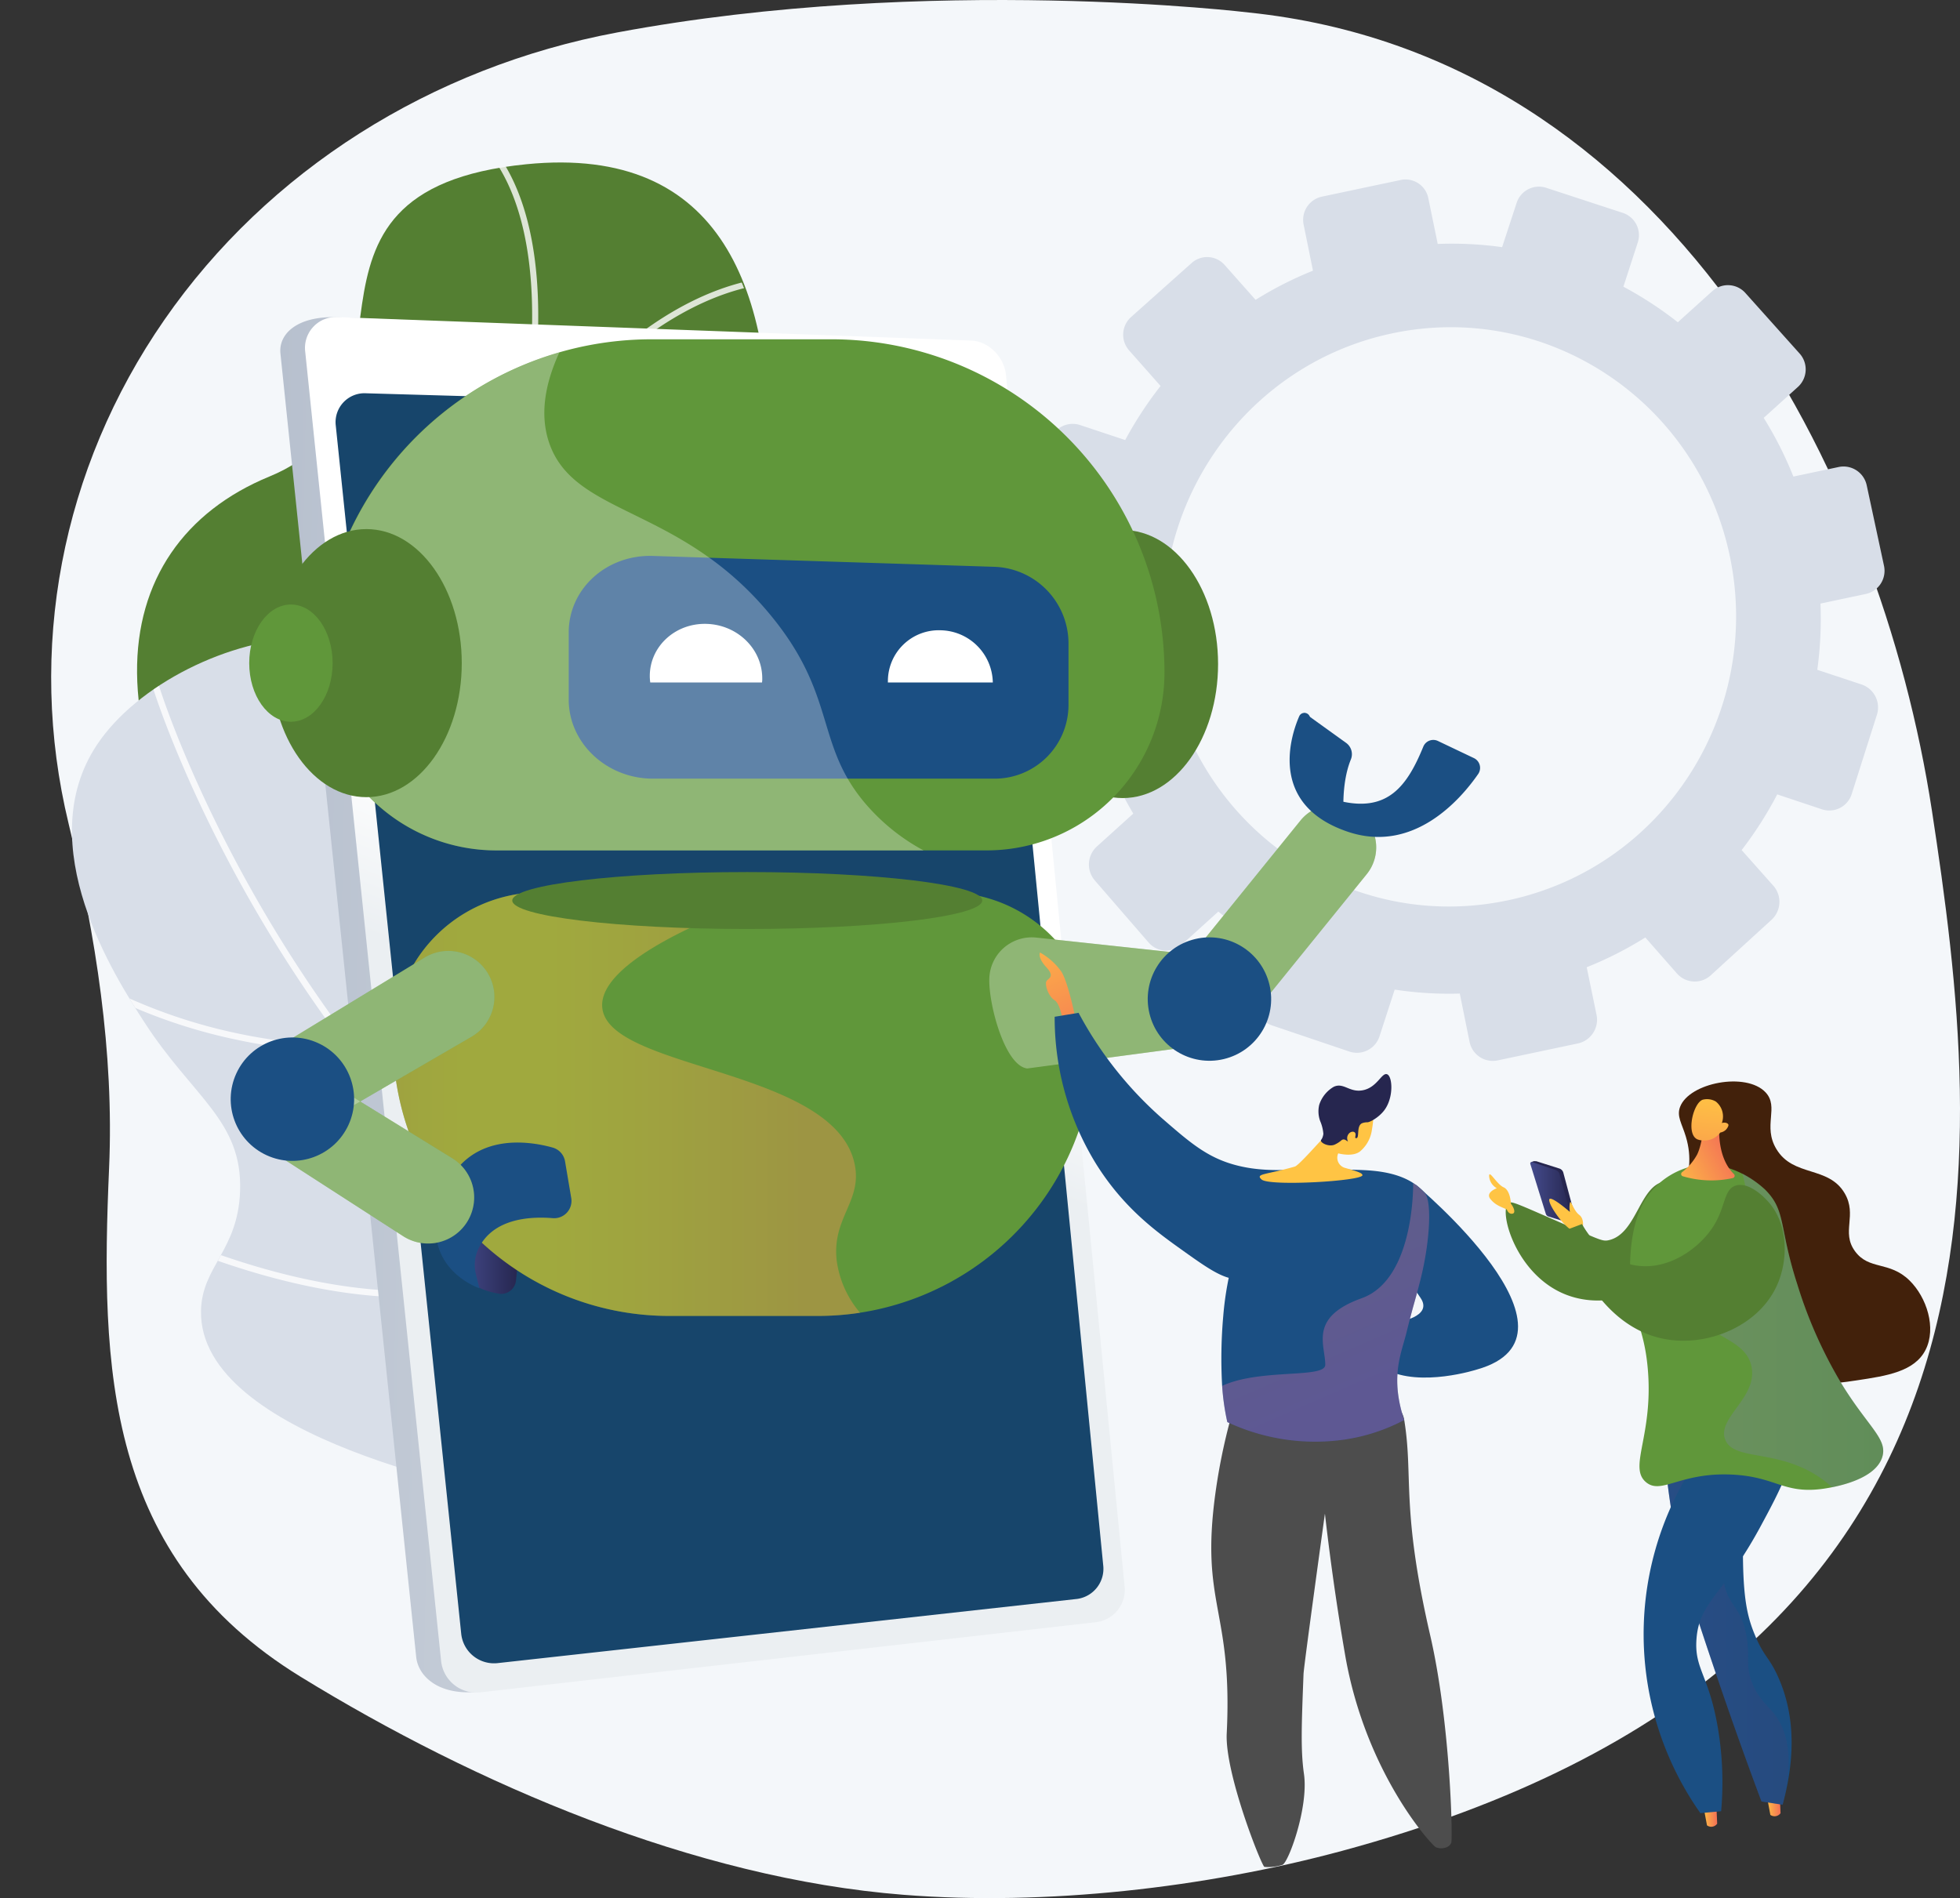 <svg xmlns="http://www.w3.org/2000/svg" xmlns:xlink="http://www.w3.org/1999/xlink" viewBox="0 0 495.86 480.22"><rect x="0" y="0" width="495.86" height="480.22" fill="#333333" stroke="none"/><defs><style>.cls-1{fill:none;}.cls-2{fill:#d8dee8;}.cls-3{isolation:isolate;}.cls-17,.cls-4{fill:#f4f7fa;}.cls-5{fill:#547f32;}.cls-6{clip-path:url(#clip-path);}.cls-22,.cls-7{mix-blend-mode:soft-light;}.cls-7{opacity:0.8;}.cls-22,.cls-8{fill:#fff;}.cls-9{clip-path:url(#clip-path-2);}.cls-10{fill:url(#linear-gradient);}.cls-11{fill:url(#linear-gradient-2);}.cls-12{fill:#17456b;}.cls-13{fill:url(#linear-gradient-3);}.cls-14{fill:url(#linear-gradient-4);}.cls-15{fill:url(#linear-gradient-5);}.cls-16,.cls-17,.cls-23,.cls-31,.cls-33,.cls-41{mix-blend-mode:multiply;}.cls-16,.cls-17,.cls-23{opacity:0.4;}.cls-16{fill:url(#linear-gradient-6);}.cls-18{fill:url(#linear-gradient-7);}.cls-19{fill:url(#linear-gradient-8);}.cls-20{fill:#60973a;}.cls-21{fill:#1b4f83;}.cls-22,.cls-31,.cls-41{opacity:0.3;}.cls-23{fill:url(#linear-gradient-9);}.cls-24{fill:url(#linear-gradient-10);}.cls-25{fill:url(#linear-gradient-11);}.cls-26{fill:url(#linear-gradient-12);}.cls-27{fill:url(#linear-gradient-13);}.cls-28{fill:#42210b;}.cls-29{fill:url(#linear-gradient-14);}.cls-30{fill:url(#linear-gradient-15);}.cls-31{fill:url(#linear-gradient-16);}.cls-32{fill:url(#linear-gradient-17);}.cls-33{opacity:0.2;}.cls-34{fill:url(#linear-gradient-18);}.cls-35{fill:url(#linear-gradient-19);}.cls-36{fill:url(#linear-gradient-20);}.cls-37{fill:#4d4d4d;}.cls-38{fill:url(#linear-gradient-21);}.cls-39{fill:#26264f;}.cls-40{fill:url(#linear-gradient-22);}.cls-41{fill:url(#linear-gradient-23);}</style><clipPath id="clip-path" transform="translate(12.95)"><path class="cls-1" d="M159.35,245.9c12-54.31,60.92-211.53-39.12-204.35-64.42,4.63-22.08,61.35-65,79s-49.09,69.56,8,136.37S194,348.78,194,348.78,147.33,300.21,159.35,245.9Z"/></clipPath><clipPath id="clip-path-2" transform="translate(12.95)"><path class="cls-2" d="M176.33,302.64C159,276,160.09,265.22,136.69,227.87c-26.4-42.14-42.42-66.76-71.65-66.53-19.92.16-43.32,11.86-53.44,27.06-16.94,25.44,4.59,58.78,11.94,70.17,12.33,19.09,24.86,24.91,24.25,42.76-.51,15.07-9.7,19.07-9.89,30.35-.52,32,72.85,45.91,84.72,48.17,46.54,8.82,91.45,2.83,125.75-5.72C210.74,348.63,189.19,322.38,176.33,302.64Z"/></clipPath><linearGradient id="linear-gradient" x1="-7176.01" y1="375.49" x2="-6962.97" y2="375.49" gradientTransform="translate(7236.69 20.94) rotate(1.14)" gradientUnits="userSpaceOnUse"><stop offset="0" stop-color="#b7c0ce"/><stop offset="1" stop-color="#ebeff2"/></linearGradient><linearGradient id="linear-gradient-2" x1="-7084.8" y1="425.53" x2="-7056.14" y2="345.98" gradientTransform="translate(7236.69 20.94) rotate(1.14)" gradientUnits="userSpaceOnUse"><stop offset="0.49" stop-color="#ebeff2"/><stop offset="1" stop-color="#fff"/></linearGradient><linearGradient id="linear-gradient-3" x1="-7072.95" y1="200.99" x2="-7250.85" y2="682.83" gradientTransform="translate(7236.69 20.94) rotate(1.14)" gradientUnits="userSpaceOnUse"><stop offset="0" stop-color="#ffc444"/><stop offset="1" stop-color="#f36f56"/></linearGradient><linearGradient id="linear-gradient-4" x1="168.84" y1="281.71" x2="234.01" y2="281.71" gradientUnits="userSpaceOnUse"><stop offset="0" stop-color="#aa80f9"/><stop offset="1" stop-color="#6165d7"/></linearGradient><linearGradient id="linear-gradient-5" x1="228.78" y1="270.57" x2="217.93" y2="284.27" gradientTransform="translate(441.37 -6.52) rotate(76.72)" gradientUnits="userSpaceOnUse"><stop offset="0" stop-color="#444b8c"/><stop offset="1" stop-color="#26264f"/></linearGradient><linearGradient id="linear-gradient-6" x1="171.81" y1="286.48" x2="233.95" y2="286.48" xlink:href="#linear-gradient-4"/><linearGradient id="linear-gradient-7" x1="-4064.18" y1="-1244.04" x2="-4104.5" y2="-1193.1" gradientTransform="matrix(0.71, -0.7, 0.7, 0.71, 3950.27, -1701.21)" xlink:href="#linear-gradient-5"/><linearGradient id="linear-gradient-8" x1="102.82" y1="317.41" x2="118.2" y2="317.41" gradientTransform="matrix(1, 0, 0, 1, 0, 0)" xlink:href="#linear-gradient-5"/><linearGradient id="linear-gradient-9" x1="86.47" y1="279.34" x2="204.63" y2="279.34" gradientUnits="userSpaceOnUse"><stop offset="0" stop-color="#fcb148"/><stop offset="0.05" stop-color="#fdba46"/><stop offset="0.14" stop-color="#ffc244"/><stop offset="0.32" stop-color="#ffc444"/><stop offset="0.48" stop-color="#fdb946"/><stop offset="0.78" stop-color="#f99c4d"/><stop offset="0.87" stop-color="#f8924f"/><stop offset="1" stop-color="#f8924f"/></linearGradient><linearGradient id="linear-gradient-10" x1="-2454.47" y1="289.97" x2="-2456.11" y2="294.41" gradientTransform="translate(2838.85)" xlink:href="#linear-gradient-5"/><linearGradient id="linear-gradient-11" x1="-2464.67" y1="301.75" x2="-2453.97" y2="301.75" gradientTransform="translate(2838.85)" xlink:href="#linear-gradient-5"/><linearGradient id="linear-gradient-12" x1="-2436.56" y1="453.14" x2="-2429.68" y2="506.13" gradientTransform="translate(2838.85)" xlink:href="#linear-gradient-3"/><linearGradient id="linear-gradient-13" x1="-2452.34" y1="455.19" x2="-2445.46" y2="508.18" gradientTransform="translate(2838.85)" xlink:href="#linear-gradient-3"/><linearGradient id="linear-gradient-14" x1="433.83" y1="456.4" x2="437.51" y2="456.4" gradientTransform="matrix(1, 0, 0, 1, 0, 0)" xlink:href="#linear-gradient-3"/><linearGradient id="linear-gradient-15" x1="417.8" y1="459.06" x2="421.48" y2="459.06" gradientTransform="matrix(1, 0, 0, 1, 0, 0)" xlink:href="#linear-gradient-3"/><linearGradient id="linear-gradient-16" x1="-2430.88" y1="408.07" x2="-2399.34" y2="408.07" gradientTransform="translate(2838.85)" gradientUnits="userSpaceOnUse"><stop offset="0" stop-color="#444b8c"/><stop offset="1" stop-color="#3e4177"/></linearGradient><linearGradient id="linear-gradient-17" x1="-2430.44" y1="298.34" x2="-2414.04" y2="289.48" gradientTransform="translate(2838.85)" xlink:href="#linear-gradient-3"/><linearGradient id="linear-gradient-18" x1="-2439.42" y1="336.61" x2="-2375.37" y2="336.61" gradientTransform="translate(2838.85)" xlink:href="#linear-gradient-4"/><linearGradient id="linear-gradient-19" x1="420.58" y1="276.27" x2="416.36" y2="314.1" gradientTransform="matrix(1, 0, 0, 1, 0, 0)" xlink:href="#linear-gradient-3"/><linearGradient id="linear-gradient-20" x1="203.87" y1="229.84" x2="221.68" y2="270.85" gradientTransform="translate(42)" xlink:href="#linear-gradient-3"/><linearGradient id="linear-gradient-21" x1="-526.31" y1="-597" x2="-565.89" y2="-557.93" gradientTransform="matrix(-0.92, -0.39, -0.39, 0.92, -317.35, 828.62)" xlink:href="#linear-gradient-3"/><linearGradient id="linear-gradient-22" x1="-532.68" y1="-603.46" x2="-572.26" y2="-564.39" gradientTransform="matrix(-0.92, -0.39, -0.39, 0.92, -317.35, 828.62)" xlink:href="#linear-gradient-3"/><linearGradient id="linear-gradient-23" x1="256.04" y1="274.31" x2="289.44" y2="351.2" gradientTransform="translate(42)" gradientUnits="userSpaceOnUse"><stop offset="0" stop-color="#ff9085"/><stop offset="1" stop-color="#fb6fbb"/></linearGradient></defs><g class="cls-3"><g id="Layer_2" data-name="Layer 2"><g id="Capa_1" data-name="Capa 1"><path class="cls-4" d="M475.81,205.11C462.72,119.44,409.05,14.18,303,3.17c0,0-80.49-9.79-159.85,5.05-47.09,8.8-88.39,35-114.52,72.7S-6.2,164.55,4.4,208.35c6.88,28.45,11.53,57.9,10.25,87.14-2.22,50.88-.94,98.37,48.44,128.72,44.09,27.09,99.57,51,152.51,55.17,36,2.85,76.32-1.76,111-11.12C503.29,420.52,488.9,290.79,475.81,205.11Z" transform="translate(12.95)"/><path class="cls-5" d="M159.35,245.9c12-54.31,60.68-214.28-39.12-204.35-67.16,6.69-22.08,61.35-65,79s-49.09,69.56,8,136.37S194,348.78,194,348.78,147.33,300.21,159.35,245.9Z" transform="translate(12.95)"/><g class="cls-6"><g class="cls-7"><path class="cls-8" d="M204.12,355a.85.85,0,0,1-.35-.08c-109.26-54.63-94.44-168.83-85.59-237.06,1-8,2-15.6,2.68-22.22,3.15-31.63-3.37-47.95-9.4-56.06C105,30.83,97.67,29.48,97.6,29.46a.77.77,0,0,1,.26-1.52c.31.06,7.9,1.43,14.75,10.58,6.23,8.32,13,25,9.78,57.25-.66,6.64-1.64,14.23-2.68,22.27-8.8,67.82-23.53,181.34,84.75,235.48a.77.77,0,0,1,.35,1A.78.78,0,0,1,204.12,355Z" transform="translate(12.95)"/><path class="cls-8" d="M114.56,156.9a.77.77,0,0,1-.65-.35,143.44,143.44,0,0,0-22.47-25.92c-12.59-11.31-32.12-24-53.71-20a.77.77,0,0,1-.27-1.52c17.58-3.2,36.61,3.88,55,20.45a145.44,145.44,0,0,1,22.71,26.21.76.76,0,0,1-.23,1.06A.79.79,0,0,1,114.56,156.9Z" transform="translate(12.95)"/><path class="cls-8" d="M116,234.1a.77.77,0,0,1-.59-.28,167.19,167.19,0,0,0-30.5-26.56C68,195.84,42.08,183.48,14.56,189.45a.77.77,0,0,1-.33-1.51c28.07-6.08,54.42,6.47,71.58,18.06a168.33,168.33,0,0,1,30.79,26.83.77.77,0,0,1-.09,1.08A.75.75,0,0,1,116,234.1Z" transform="translate(12.95)"/><path class="cls-8" d="M118.8,118.35a.7.7,0,0,1-.41-.12.76.76,0,0,1-.24-1.06A145.75,145.75,0,0,1,140.87,91c18.43-16.57,37.46-23.64,55-20.45a.77.77,0,0,1-.27,1.52c-21.59-3.93-41.12,8.74-53.71,20.06A144.38,144.38,0,0,0,119.45,118,.75.75,0,0,1,118.8,118.35Z" transform="translate(12.95)"/><path class="cls-8" d="M113.3,208.18a.76.76,0,0,1-.38-.11.77.77,0,0,1-.29-1,131.36,131.36,0,0,1,24.24-29.47c8.74-7.7,17.66-12.82,26.51-15.2,11.12-3,22.14-1.67,32.75,3.93a.77.77,0,1,1-.72,1.37c-18.66-9.86-38-6.14-57.52,11A129.42,129.42,0,0,0,114,207.79.79.79,0,0,1,113.3,208.18Z" transform="translate(12.95)"/><path class="cls-8" d="M127.18,276a.75.75,0,0,1-.38-.1.77.77,0,0,1-.29-1.05,131.2,131.2,0,0,1,24.24-29.48c8.74-7.7,17.66-12.81,26.51-15.19,11.12-3,22.14-1.67,32.75,3.93a.77.77,0,1,1-.72,1.36c-18.66-9.85-38-6.13-57.52,11.06a129.4,129.4,0,0,0-23.92,29.08A.76.76,0,0,1,127.18,276Z" transform="translate(12.95)"/></g></g><path class="cls-2" d="M176.33,302.64C159,276,160.09,265.22,136.69,227.87c-26.4-42.14-42.42-66.76-71.65-66.53-19.92.16-43.32,11.86-53.44,27.06-16.94,25.44,4.59,58.78,11.94,70.17,12.33,19.09,24.86,24.91,24.25,42.76-.51,15.07-9.7,19.07-9.89,30.35-.52,32,72.85,45.91,84.72,48.17,46.54,8.82,91.45,2.83,125.75-5.72C210.74,348.63,189.19,322.38,176.33,302.64Z" transform="translate(12.95)"/><g class="cls-9"><g class="cls-7"><path class="cls-8" d="M255.65,376.25h-.14a274.22,274.22,0,0,1-110.6-43.89c-26.39-18-50.17-40.87-70.66-68.08C39.37,218,25.93,174.62,25.8,174.18a.81.81,0,0,1,1.54-.47c.13.43,13.51,43.55,48.24,89.64,32,42.51,89.28,96.32,180.2,111.3a.81.81,0,0,1-.13,1.6Z" transform="translate(12.95)"/><path class="cls-8" d="M76.07,266.15a.86.86,0,0,1-.38-.1.8.8,0,0,1-.32-1.09c.21-.4,21.61-40.6,17-95.95a.81.81,0,1,1,1.61-.13c4.62,55.85-17,96.44-17.23,96.84A.8.8,0,0,1,76.07,266.15Z" transform="translate(12.95)"/><path class="cls-8" d="M73.36,266a131,131,0,0,1-26.2-2.9,137,137,0,0,1-59.83-28.8.8.8,0,0,1-.09-1.13.8.8,0,0,1,1.13-.1,135.45,135.45,0,0,0,59.06,28.44c16.68,3.51,28.55,2.82,28.67,2.82a.81.81,0,1,1,.1,1.61S75.17,266,73.36,266Z" transform="translate(12.95)"/><path class="cls-8" d="M90.67,328.24c-19.25,0-49.18-5.56-90.84-28.42a.82.82,0,0,1-.32-1.1A.8.8,0,0,1,.6,298.4c46.61,25.58,78.32,29.34,96.72,28,19.87-1.46,28.88-9,29-9.11a.81.81,0,0,1,1.14.09.8.8,0,0,1-.08,1.13c-.37.33-9.39,7.95-29.73,9.48C95.48,328.15,93.16,328.24,90.67,328.24Z" transform="translate(12.95)"/><path class="cls-8" d="M59.23,406a.81.81,0,0,1-.08-1.61c53-5.34,81.3-20.26,95.69-31.83,15.47-12.45,18.54-23.69,18.57-23.8a.81.81,0,0,1,1.56.4c-.12.48-3.23,11.87-19.12,24.65-14.56,11.72-43.13,26.81-96.54,32.19Z" transform="translate(12.95)"/><path class="cls-8" d="M130.71,321.8a.82.82,0,0,1-.56-.23.81.81,0,0,1,0-1.14c.08-.08,7.58-8,12.85-23.14,4.87-14,8.79-37.16-.21-68.19a.82.82,0,0,1,.55-1,.81.81,0,0,1,1,.55c9.13,31.49,5.13,55,.16,69.26-5.4,15.45-12.87,23.31-13.19,23.64A.83.83,0,0,1,130.71,321.8Z" transform="translate(12.95)"/></g></g><path class="cls-2" d="M458,173.17l-11.19-3.71a95.22,95.22,0,0,0,.8-16.76l11.49-2.43a6,6,0,0,0,4.58-7.14l-4.37-20.34a6,6,0,0,0-7.09-4.64l-11.46,2.42a93.94,93.94,0,0,0-7.51-14.85l8.67-7.84a6,6,0,0,0,.42-8.43L428.61,74.12a5.92,5.92,0,0,0-8.38-.45l-8.71,7.86a94.31,94.31,0,0,0-13.77-9l3.64-11.19a5.93,5.93,0,0,0-3.78-7.48l-19.4-6.35a5.93,5.93,0,0,0-7.46,3.8l-3.68,11.22a91.85,91.85,0,0,0-16.29-.81l-2.39-11.62a5.87,5.87,0,0,0-7-4.56l-19.95,4.22a6,6,0,0,0-4.6,7l2.38,11.72a92.5,92.5,0,0,0-14.52,7.38L296.84,67a5.89,5.89,0,0,0-8.33-.45L273.21,80.2a6,6,0,0,0-.55,8.4l8,9.05a96.06,96.06,0,0,0-8.95,13.68l-11.46-3.81a6,6,0,0,0-7.51,3.82L246.1,131a6,6,0,0,0,3.69,7.57l11.5,3.83a96,96,0,0,0-1,16.4l-12,2.53a6.11,6.11,0,0,0-4.69,7.13l4,20.43a5.88,5.88,0,0,0,7,4.69l12-2.54a95.39,95.39,0,0,0,7.16,14.8l-9.19,8.3a6.18,6.18,0,0,0-.56,8.59l13.62,15.72a5.9,5.9,0,0,0,8.45.5l9.19-8.32a93.18,93.18,0,0,0,13.63,9.18L305,251.65a6.15,6.15,0,0,0,3.78,7.75l19.67,6.65a6,6,0,0,0,7.61-3.9l3.83-11.78a91.94,91.94,0,0,0,16.47,1l2.46,12.14a6,6,0,0,0,7.12,4.77l20.35-4.3a6.14,6.14,0,0,0,4.66-7.27l-2.48-12a92.58,92.58,0,0,0,14.83-7.53l8,9.11a6,6,0,0,0,8.51.5l15.43-14.09a6.17,6.17,0,0,0,.43-8.63l-8-9a95.4,95.4,0,0,0,9-14.09l11.3,3.77a5.94,5.94,0,0,0,7.55-3.88l6.34-19.94A6.13,6.13,0,0,0,458,173.17Zm-89.49,54.61c-39.37,8.33-77.73-17.33-85.64-57.11-7.86-39.53,17.38-78.08,56.33-86.32s77.19,16.88,85.47,56.32C433,180.36,407.9,219.45,368.53,227.78Z" transform="translate(12.95)"/><path class="cls-10" d="M234.78,95.29l30,305a8.21,8.21,0,0,1-7,9.09l-150.52,18.7c-9.36.71-14.42-4-14.92-8.89L58,89.46c-.52-5,4.22-9.4,13.78-9.21L226,86.61C230.37,86.77,234.33,90.68,234.78,95.29Z" transform="translate(12.95)"/><path class="cls-11" d="M241.55,94.89l30,306.36a8.24,8.24,0,0,1-7,9.13l-155.9,17.77a8.94,8.94,0,0,1-10-7.87L64.27,89a7.81,7.81,0,0,1,8.34-8.77l160.12,5.93C237.13,86.33,241.1,90.26,241.55,94.89Z" transform="translate(12.95)"/><path class="cls-12" d="M238.28,111.91,266.15,396a7.69,7.69,0,0,1-6.55,8.52L113,420.76a8.35,8.35,0,0,1-9.26-7.35L72,107.71A7.32,7.32,0,0,1,79.7,99.5L230,103.83C234.15,104,237.85,107.59,238.28,111.91Z" transform="translate(12.95)"/><path class="cls-13" d="M159.46,93.13a2.56,2.56,0,0,1-2.66,2.92,3.53,3.53,0,0,1-3.28-3.12A2.56,2.56,0,0,1,156.19,90,3.52,3.52,0,0,1,159.46,93.13Z" transform="translate(12.95)"/><path class="cls-14" d="M234,276.69a13.51,13.51,0,0,1-10.72,13.17L174.4,300.24l-2.58-11.77-3-13.56,48.55-11.37a13.56,13.56,0,0,1,16,9c0,.06.11.12.11.18h0C233.47,274.05,234,275.38,234,276.69Z" transform="translate(12.95)"/><circle class="cls-15" cx="224.81" cy="275.59" r="4.86" transform="translate(-82.1 431.07) rotate(-76.72)"/><path class="cls-16" d="M234,276.69a13.48,13.48,0,0,1-10.69,13.17l-48.87,10.38-2.58-11.77c9.19-1.48,31.73-5.06,44.6-6.71,15.4-2,16.81-8.25,16.93-9A13,13,0,0,1,234,276.69Z" transform="translate(12.95)"/><path class="cls-4" d="M178.16,276.72,161,296.19l-4.9-4.19-33-28.21a13.49,13.49,0,0,1-2.46-17.72l.29-.43a13.51,13.51,0,0,1,19.91-2.17Z" transform="translate(12.95)"/><path class="cls-17" d="M165.19,285.23,156.14,292l-33-28.21a13.49,13.49,0,0,1-2.46-17.72Z" transform="translate(12.95)"/><circle class="cls-18" cx="182.46" cy="284.72" r="18.06"/><path class="cls-19" d="M110.8,307.49s-10.54,6.15-7.39,13.4c1.89,4.35,6.5,5.88,9.88,6.41a3.75,3.75,0,0,0,4.3-3.35l.61-6Z" transform="translate(12.95)"/><path class="cls-20" d="M237.39,246.75c-.64,5.91,3.65,22.93,9.56,23.57l48.66-6.48,2.31-21.39-48.68-5.24A10.75,10.75,0,0,0,237.39,246.75Z" transform="translate(12.95)"/><path class="cls-20" d="M331.19,206a10.76,10.76,0,0,0-15.13,1.59l-30.81,38.05L302,259.22l30.81-38.05A10.76,10.76,0,0,0,331.19,206Z" transform="translate(12.95)"/><ellipse class="cls-5" cx="284.03" cy="168" rx="24.13" ry="33.91"/><path class="cls-20" d="M197.33,85.84H151.92A84.32,84.32,0,0,0,67.6,170.15a45,45,0,0,0,45,45H236.65a45,45,0,0,0,45-45A84.31,84.31,0,0,0,197.33,85.84Z" transform="translate(12.95)"/><path class="cls-20" d="M194,332.93H156.35a69.88,69.88,0,0,1-69.88-69.88,37.28,37.28,0,0,1,37.29-37.29H226.58a37.29,37.29,0,0,1,37.3,37.29A69.89,69.89,0,0,1,194,332.93Z" transform="translate(12.95)"/><path class="cls-21" d="M238.55,197H152.23c-11.7,0-21.3-9-21.3-20V160c0-11.06,9.6-19.72,21.3-19.35l86.32,2.75a19.43,19.43,0,0,1,18.82,19.21v15.77A18.68,18.68,0,0,1,238.55,197Z" transform="translate(12.95)"/><path class="cls-8" d="M179.89,171.61a5.62,5.62,0,0,1-.06,1.06H151.56a11.38,11.38,0,0,1-.12-1.63c0-7.51,6.45-13.42,14.34-13.2S179.89,164.23,179.89,171.61Z" transform="translate(12.95)"/><path class="cls-8" d="M238.22,172.67H211.68a3.59,3.59,0,0,1,0-.41,12.87,12.87,0,0,1,13.38-12.8A13.45,13.45,0,0,1,238.22,172.67Z" transform="translate(12.95)"/><path class="cls-22" d="M206,203.32c-12.84-15.09-7.13-27.15-23.92-47.59-23.09-28.13-50-24.95-56.2-44-1.71-5.29-1.91-12.54,2.68-22.57a84.34,84.34,0,0,0-60.91,81,45,45,0,0,0,45,45H220.71A51.29,51.29,0,0,1,206,203.32Z" transform="translate(12.95)"/><ellipse class="cls-5" cx="92.69" cy="167.77" rx="24.13" ry="33.91"/><ellipse class="cls-20" cx="73.6" cy="167.77" rx="10.55" ry="14.83"/><path class="cls-23" d="M203.26,294.46c-5.16-24.26-62.29-23.67-63.84-39.52-1.2-12.22,31.6-24.32,35.72-25.84,3.53-1.3,7-2.4,10.49-3.34H123.76a37.28,37.28,0,0,0-37.29,37.29,69.88,69.88,0,0,0,69.88,69.88H194a71.73,71.73,0,0,0,10.64-.8,25.58,25.58,0,0,1-5.93-13.35C197.56,308,205.26,303.86,203.26,294.46Z" transform="translate(12.95)"/><ellipse class="cls-5" cx="189.05" cy="227.83" rx="59.45" ry="7.2"/><path class="cls-20" d="M57.33,264.89l36.81-22.43a11.65,11.65,0,1,1,11.92,20l-37.34,21.7Z" transform="translate(12.95)"/><path class="cls-21" d="M130,293.82l1.57,9.29a4.38,4.38,0,0,1-4.7,5.08c-6-.49-15.21.16-18.81,7.79a9.69,9.69,0,0,0-.61,6.43l.87,3.51s-16.88-5.56-8.9-24.68c6.26-15,21.28-12.62,27.44-10.91A4.38,4.38,0,0,1,130,293.82Z" transform="translate(12.95)"/><path class="cls-20" d="M64.88,270.48l36.69,22.62a11.65,11.65,0,1,1-12.43,19.71L52.85,289.4Z" transform="translate(12.95)"/><path class="cls-24" d="M385.85,309l-3.31-12.37a1.51,1.51,0,0,0-1-1l-5.8-1.84h-.19a1.33,1.33,0,0,0-1.3.5.84.84,0,0,0,.87.12l4.15,13.34,6,1.88a.49.49,0,0,0,.45-.11A.42.42,0,0,0,385.85,309Z" transform="translate(12.95)"/><path class="cls-25" d="M384.86,309l-3.26-12a1.51,1.51,0,0,0-1-1L374.67,294a.36.36,0,0,0-.37.08.39.39,0,0,0-.1.38l3.93,12.65a1,1,0,0,0,.66.66l5.51,1.71a.45.45,0,0,0,.44-.1A.44.44,0,0,0,384.86,309Z" transform="translate(12.95)"/><path class="cls-5" d="M368.63,304.39c-2.46,2.17,2,18.39,14.8,23.23,10.07,3.81,22.08-.42,27.84-8.79,3.33-4.82,6.33-13.44,2.64-17.63a7,7,0,0,0-5.22-2.32c-6.88.37-7.33,13.32-14.71,14.9-1.73.37-2.36-.21-16.85-6.52C370.14,304.21,369.21,303.87,368.63,304.39Z" transform="translate(12.95)"/><path class="cls-26" d="M387.42,310.85s.62-2.4-.86-3.51-2.1-4-2.34-3a6.16,6.16,0,0,0,0,2.28s-5.3-4.62-5.24-3,3.88,7,6.35,8S387.38,312.86,387.42,310.85Z" transform="translate(12.95)"/><path class="cls-27" d="M369.29,304.56s-.08-3.4-1.85-4.18-3.78-4.73-3.65-2.71a3.81,3.81,0,0,0,1.93,2.95s-2.92,1.05-1.65,2.68,2.72,2,4.19,2.7c0,0,.4,1.24,1.42,1.06S369.82,305.12,369.29,304.56Z" transform="translate(12.95)"/><path class="cls-28" d="M431.23,346.88c9.83,4.71,19.16,3.31,25.69,2.33,7.38-1.11,14.49-2.18,17.28-7.7s.29-13.3-4.07-17.56c-5.12-5-10.23-2.52-13.79-7.4s.66-9.07-2.61-14.66c-4.12-7-13-4.05-17.27-11.18-3.54-5.85.79-10.62-2.76-14.37-4.93-5.2-19.31-2.42-21.61,3.71-.9,2.39.46,4.18,1.47,7.54,3.2,10.7-3.35,16.77-4,26.49C408.79,327.2,419.11,341.08,431.23,346.88Z" transform="translate(12.95)"/><path class="cls-29" d="M437.27,453.24l.24,5.49a1.84,1.84,0,0,1-2.58.43l-1.1-5.92Z" transform="translate(12.95)"/><path class="cls-30" d="M421.24,455.9l.24,5.49a1.83,1.83,0,0,1-2.58.42l-1.1-5.91Z" transform="translate(12.95)"/><path class="cls-21" d="M408,365.37a180.32,180.32,0,0,0,5.23,32.86c1.23,4.84,2.48,8.88,5.27,17.28,3.34,10,8,23.72,14.19,40.26l5.34.82c3.68-13.43,2.62-24-1.16-32.39-2.24-5-3.56-5-5.86-10.57-2.46-5.9-3.46-11.84-2.84-31.91.18-5.68.51-13.23,1.17-22.17Z" transform="translate(12.95)"/><path class="cls-31" d="M408,365.37a180.32,180.32,0,0,0,5.23,32.86c1.23,4.84,2.48,8.88,5.27,17.28,3.34,10,8,23.72,14.19,40.26l5.34.82c3.15-12.54.84-19.12-2-22.84-1.77-2.29-4-3.81-5.61-7.76-1.91-4.65-.56-6.76-1.55-12.2-1.34-7.34-4.51-7.45-5.63-13.19-1.32-6.77,2.42-10,4.95-18.88a51.49,51.49,0,0,0,1.17-22.17Z" transform="translate(12.95)"/><path class="cls-21" d="M420.3,364.11a78.55,78.55,0,0,0-3.07,94.61l5.25-.48a82.28,82.28,0,0,0-.87-21.34c-2.29-13.22-5.92-14.65-5.37-22.19.68-9.45,6.66-11,16-28.14,5-9.25,11-20.3,7.12-24.4C438.58,361.4,435,358.22,420.3,364.11Z" transform="translate(12.95)"/><path class="cls-20" d="M415.75,294.94a19.4,19.4,0,0,0-11.12,6.69c-1.3,1.53-5.13,6.5-5.2,19.23-.07,12.2,3.41,13.61,4.47,25.19,1.56,17.07-5,25.09-.43,28.94,3.9,3.27,8.64-2.55,21.77-1.92,10.84.52,12.92,4.74,22.24,3.69,1.43-.16,13.87-1.7,15.79-8.21,1.33-4.52-3.58-7.49-10.31-18.43A113.45,113.45,0,0,1,441.77,325c-4.74-14.62-2.77-18.62-8.14-24C433,300.41,425.45,293.17,415.75,294.94Z" transform="translate(12.95)"/><path class="cls-32" d="M422.12,283.34s-1.29,8.92,3.61,13.71a.6.6,0,0,1-.29,1,25.33,25.33,0,0,1-12.69-.47.59.59,0,0,1-.18-1,14.47,14.47,0,0,0,3.84-4.49c1.42-2.93,1.68-7.92,1.68-7.92Z" transform="translate(12.95)"/><g class="cls-33"><path class="cls-34" d="M453,350.12A113.45,113.45,0,0,1,441.77,325c-4.74-14.62-2.77-18.62-8.14-24a24.67,24.67,0,0,0-5.82-4.12,23,23,0,0,1,.91,9.9C427,319.32,415,323.65,416.53,331.39c1.4,7.07,12.1,6.78,13.64,14.37,1.59,7.81-8.78,12.94-6.67,18.43,2,5.31,12.45,2.52,22.78,8.86a27.52,27.52,0,0,1,4.28,3.22c4.23-.85,11.3-2.95,12.71-7.72C464.6,364,459.69,361.06,453,350.12Z" transform="translate(12.95)"/></g><path class="cls-35" d="M422.27,286.53a5.09,5.09,0,0,1-5.68,1.77c-3.1-1.14-1.25-9.15,1.21-10.07a4.38,4.38,0,0,1,3.34.46,4.84,4.84,0,0,1,1.52,5.43c.78-.23,1.47,0,1.64.37s-.44,1.16-.59,1.31A2.64,2.64,0,0,1,422.27,286.53Z" transform="translate(12.95)"/><path class="cls-5" d="M383.78,311l3.5-1.32c.69,1.25,5.27,9.3,13.86,10.52,8.1,1.16,15.7-4.34,19.23-9.72,3.35-5.11,2.67-9.56,5.81-10.53s7.07,2.54,8.93,4.94c4.39,5.69,4.24,14.17,1.52,20.25-4.42,9.89-16.29,15-26.41,13.92-15.69-1.6-23-17.39-24.18-20.24A33,33,0,0,1,383.78,311Z" transform="translate(12.95)"/><path class="cls-22" d="M237.39,246.75c-.64,5.91,3.65,22.93,9.56,23.57l48.66-6.48,2.31-21.39-48.68-5.24A10.75,10.75,0,0,0,237.39,246.75Z" transform="translate(12.95)"/><path class="cls-22" d="M331.19,206a10.76,10.76,0,0,0-15.13,1.59l-30.81,38.05L302,259.22l30.81-38.05A10.76,10.76,0,0,0,331.19,206Z" transform="translate(12.95)"/><path class="cls-22" d="M57.33,264.89l36.81-22.43a11.65,11.65,0,1,1,11.92,20l-37.34,21.7Z" transform="translate(12.95)"/><path class="cls-22" d="M64.88,270.48l36.69,22.62a11.65,11.65,0,1,1-12.43,19.71L52.85,289.4Z" transform="translate(12.95)"/><circle class="cls-21" cx="293.02" cy="252.76" r="15.61" transform="translate(-37.89 75.27) rotate(-13.48)"/><circle class="cls-21" cx="61.03" cy="278.08" r="15.61" transform="translate(-204.28 217.87) rotate(-65.41)"/><path class="cls-21" d="M345.19,299.72s45.89,38.17,15.52,46.76c0,0-14.27,4.6-23,0,.3-9.05,2.91-12,2.91-12s9.05-1.3,5.83-6.09-7.82-11.55-7.82-11.55Z" transform="translate(12.95)"/><path class="cls-36" d="M259.29,258.49s-1.87-9.79-3.75-12.71a16.46,16.46,0,0,0-5.37-4.79s-.73,1.2,1.59,3.72.39,2.78,0,3.59.45,3.73,2.11,4.77,2.3,6.73,2.3,6.73Z" transform="translate(12.95)"/><path class="cls-21" d="M253.87,257.24l6.05-1a95.17,95.17,0,0,0,21.4,26.94c6.8,5.89,11.18,9.7,18.39,11.6,10.65,2.82,19.85-.49,21.05,2.51.58,1.46-1.45,3-4.69,6.92-9.45,11.31-8.56,17.39-13.75,19.07-4.3,1.38-8.62-1.6-15.94-6.83-6.67-4.75-15-10.71-22.09-22.08A70.59,70.59,0,0,1,253.87,257.24Z" transform="translate(12.95)"/><path class="cls-37" d="M299.55,354.85a149.18,149.18,0,0,0-5,22.84c-3.91,28.44,4.4,29.35,2.85,60.86-.5,10.06,8.71,33.25,9.52,33.76a8.78,8.78,0,0,0,1.28.05,12.21,12.21,0,0,0,3.24-.54c1.46-.25,6.72-14.49,5.5-23-.86-6-.61-12.43-.11-25.3.08-2.09,5.41-40.57,5.41-40.57,1.63,14.25,3.49,26.35,5.11,35.73,5.2,30.15,22.1,48.39,23,48.69a3.6,3.6,0,0,0,3.06-.21,2.15,2.15,0,0,0,.77-.87c.45-.36-.13-30.1-5.29-52.49-7.48-32.49-4.22-40.09-6.59-54.6C340.24,346.68,299.55,354.85,299.55,354.85Z" transform="translate(12.95)"/><path class="cls-21" d="M346.31,324.17c-1.55,6.05-1.58,5.48-3.47,13.1-1.33,5.34-4.13,11.14-.55,22a46.75,46.75,0,0,1-14.88,4.91,52.3,52.3,0,0,1-29.86-4.39,60.83,60.83,0,0,1-1.31-9.16,122.29,122.29,0,0,1,.28-17.68,79.84,79.84,0,0,1,3-16.1,42.61,42.61,0,0,1,3.73-9.23,40.19,40.19,0,0,1,4.44-6.37c.64-.75-.65-1.44-.55-1.54,6.29-5.66,17.71-3.9,22.69-3.75,3.62.1,10,.25,14.78,3.36a13.33,13.33,0,0,1,3,2.6C349.3,304,348.88,314.18,346.31,324.17Z" transform="translate(12.95)"/><path class="cls-38" d="M331.06,291.36a8.64,8.64,0,0,0,3.06-5.46c.46-2.72.39-3.19.16-3.91l-.36-1-.06-.1a10,10,0,0,0-2.15-1.89c-1.14-.55-5.27,2.61-9.35,8.47l-.63.56c-.84.77-6.1,6.83-7.1,7.11-7.38,2.12-10.07,1.77-8.41,3.27,2,1.78,25.28.4,25.51-1.07.1-.65-2.18-1.2-4.26-1.83a2.67,2.67,0,0,1-1.86-3.71C326.16,291.94,329.26,292.68,331.06,291.36Z" transform="translate(12.95)"/><path class="cls-39" d="M337.18,281c-1.36,1.74-3.63,3-4.28,2.94a3.42,3.42,0,0,0-1.16.2.76.76,0,0,0-.26.12c-1.24.8-.5,3.46-1.22,3.68-.52.17-1.34-1.23-1.72-1s.16,1.55-.26,1.78-.74-.54-1.43-.43c-.35.05-.41.25-1.09.71a7.37,7.37,0,0,1-1.13.62c-1.4.55-3.39-.4-3.4-1.06,0-.19.15-.22.35-.68a4,4,0,0,0,.27-1,10.32,10.32,0,0,0-.8-3.23,7.15,7.15,0,0,1-.25-4.13c.05-.16.09-.27.12-.35a8.19,8.19,0,0,1,3.53-4.2c2.48-1.19,3.94,1.43,7.22.89,3.79-.62,4.93-4.61,6.31-4.07S339.7,277.79,337.18,281Z" transform="translate(12.95)"/><path class="cls-40" d="M330,287.05c0-.92-1.15-.95-1.74-.2a1.74,1.74,0,0,0,.35,2.52C329.39,289.78,329.91,288.28,330,287.05Z" transform="translate(12.95)"/><path class="cls-41" d="M346.31,324.17c-1.55,6.05-1.58,5.48-3.47,13.1-1.33,5.34-4.13,11.14-.55,22a46.75,46.75,0,0,1-14.88,4.91,52.3,52.3,0,0,1-29.86-4.39,60.83,60.83,0,0,1-1.31-9.16c9.58-4.48,26.11-1.8,26.09-5.35,0-5.06-4.27-12,9.23-16.84s13-29.12,13-29.12a13.33,13.33,0,0,1,3,2.6C349.3,304,348.88,314.18,346.31,324.17Z" transform="translate(12.95)"/><path class="cls-21" d="M327.59,187.94l-10.53-7.58s-3.56,10.89-2.38,13.84,12.38,13,12.38,13-.92-8.46,1.72-15A3.52,3.52,0,0,0,327.59,187.94Z" transform="translate(12.95)"/><path class="cls-21" d="M317.06,180.36a1.42,1.42,0,0,1,1.36,1.86c-1.59,4.85-4.48,17.7,8.05,20.53,11.68,2.63,16.58-3.85,20.66-13.85a2.73,2.73,0,0,1,3.71-1.43l9.1,4.33a2.74,2.74,0,0,1,1.09,4c-4.27,6.18-16.24,20.35-33.09,14.6-20.56-7-14-25.08-12.19-29.21A1.42,1.42,0,0,1,317.06,180.36Z" transform="translate(12.95)"/></g></g></g></svg>